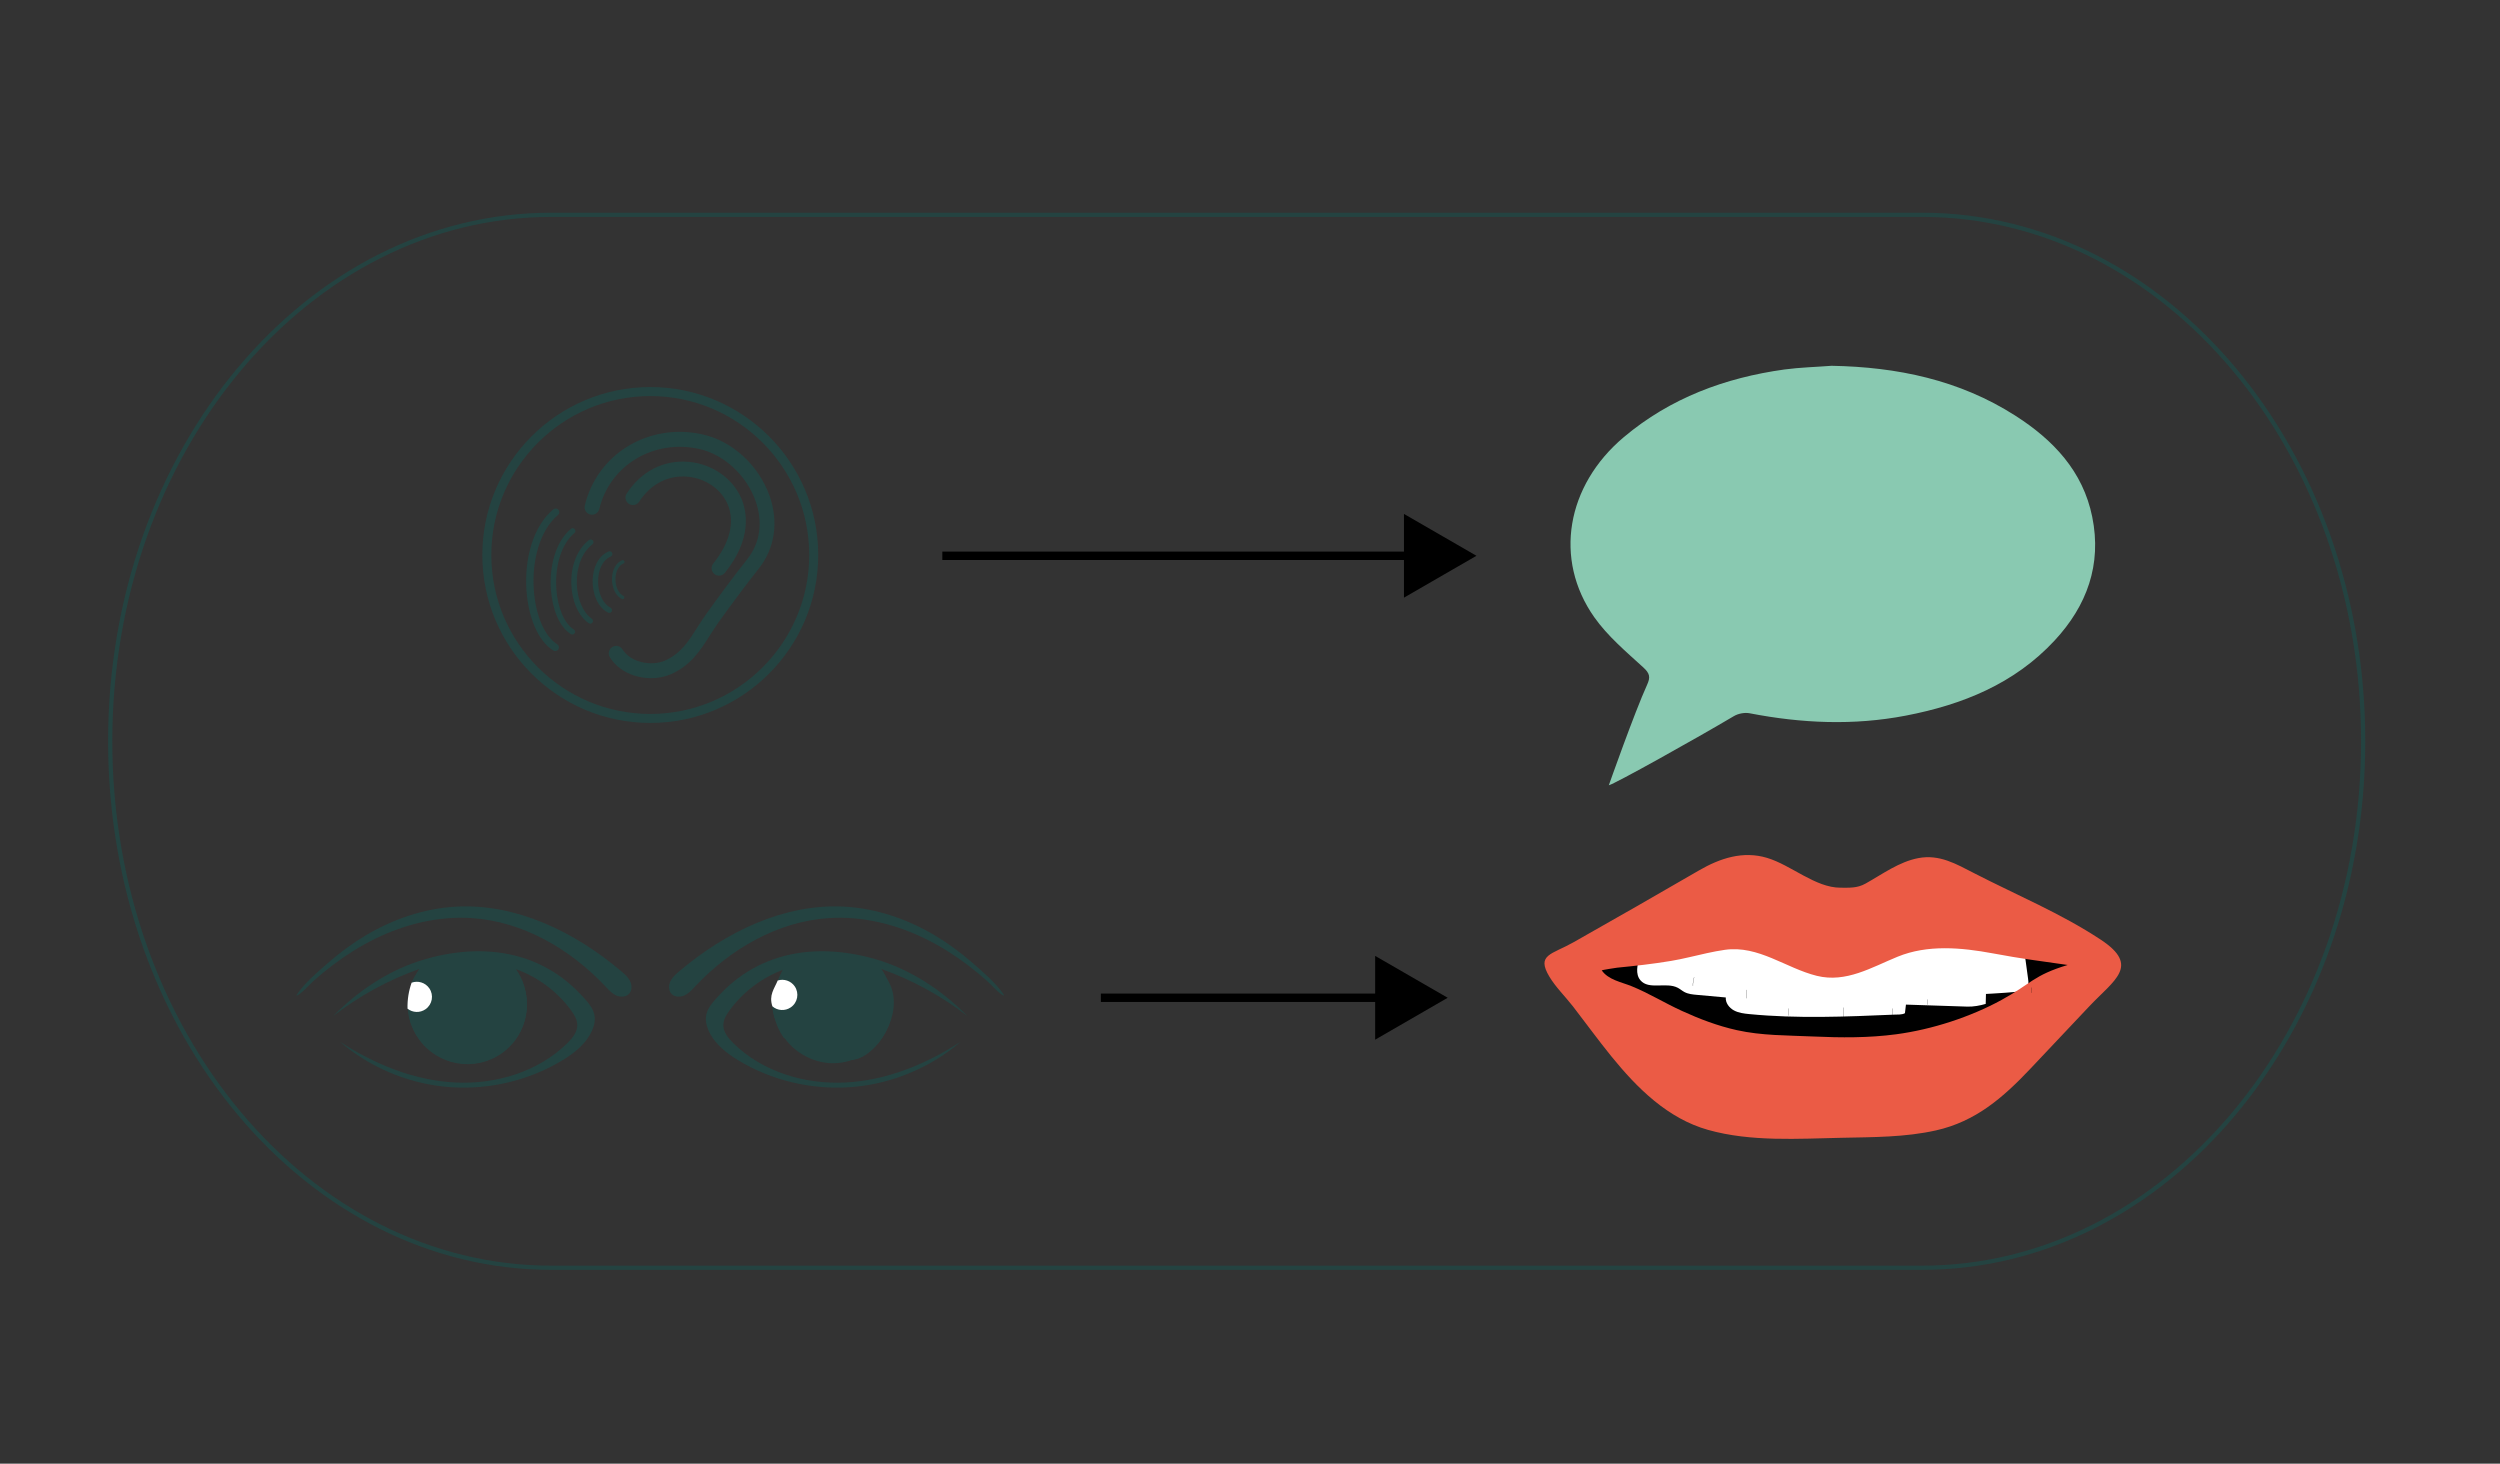 <?xml version="1.0" encoding="utf-8"?>
<!-- Generator: Adobe Illustrator 24.2.0, SVG Export Plug-In . SVG Version: 6.00 Build 0)  -->
<svg version="1.1" id="Layer_1" xmlns="http://www.w3.org/2000/svg" xmlns:xlink="http://www.w3.org/1999/xlink" x="0px" y="0px"
	 viewBox="0 0 595.28 348.51" style="enable-background:new 0 0 595.28 348.51;" xml:space="preserve">
<rect x="0" y="0" width="595.28" height="348.51" fill="#333333" stroke="none"/>
<style type="text/css">
	.st0{fill:none;stroke:#244341;stroke-miterlimit:10;}
	.st1{fill:#244341;}
	.st2{fill:#FFFFFF;}
	.st3{fill:none;stroke:#000000;stroke-width:2;stroke-miterlimit:10;}
	.st4{fill:#EB5B45;}
	.st5{fill:none;stroke:#000000;stroke-width:0.05;stroke-miterlimit:10;}
	.st6{fill:#89C9B1;}
</style>
<path class="st0" d="M131.29,301.87c-58.02,0-105.05-56.13-105.05-125.36S73.27,51.15,131.29,51.15h326.36
	c58.02,0,105.05,56.13,105.05,125.36s-47.03,125.36-105.05,125.36H131.29z"/>
<g>
	<path class="st1" d="M70.59,237.02c-0.01,0-0.02-0.01-0.03-0.02c1.91-2.91,5.01-5.5,7.62-7.78c2.77-2.41,5.73-4.6,8.88-6.48
		c6.51-3.87,13.87-6.42,21.44-6.85c14.44-0.83,28.41,6.05,39.45,15.39c0.8,0.68,1.61,1.4,2.08,2.34c0.49,0.99,0.49,2.31-0.3,3.08
		c-0.78,0.77-2.07,0.76-3.06,0.3s-1.74-1.3-2.49-2.1c-8.36-8.9-19.66-15.5-31.85-16.29c-7.94-0.52-15.93,1.44-23.06,4.95
		c-3.56,1.75-6.93,3.89-10.09,6.28c-1.58,1.2-3.12,2.47-4.6,3.79C73.99,234.17,71.15,237.26,70.59,237.02z"/>
	<path class="st1" d="M139.31,248.05c-1.86,2.27-4.52,3.99-7.01,5.35c-8.03,4.4-17.41,6.29-26.52,5.34
		c-9.11-0.95-17.9-4.74-24.85-10.7c8.19,5.33,17.55,9.18,27.31,9.71s19.93-2.52,26.88-9.39c1.21-1.19,2.38-2.66,2.34-4.35
		c-0.03-1.26-0.72-2.4-1.47-3.42c-3.27-4.48-7.91-7.95-13.14-9.82c3.01,4.21,3.44,10.13,1.07,14.73s-7.44,7.68-12.62,7.67
		c-5.18-0.01-10.23-3.12-12.58-7.73s-1.9-10.53,1.13-14.72c-7.38,2.62-14.34,6.43-20.53,11.23c6.11-6.2,13.6-11.17,21.97-13.57
		c7.39-2.13,15.37-2.67,22.8-0.44c3.55,1.07,6.91,2.75,9.88,4.98c1.55,1.16,2.99,2.47,4.32,3.88c2.51,2.68,4.33,4.67,2.74,8.46
		C140.59,246.27,140,247.2,139.31,248.05z M106.1,239.23c0.03,0.49-0.06,1.04,0.13,1.47c0.37,0.83,0.78,1.63,1.48,2.29
		c1.4,1.33,3.66,1.57,5.07,1.1c1.24-0.42,1.5-0.65,2.45-1.67c0.84-0.9,1.2-1.98,1.24-3.13c0.05-1.49-0.52-2.76-1.63-3.86
		c-2.21-2.19-5.51-1.77-7.32,0.09C106.55,236.51,105.95,237.75,106.1,239.23z M99.11,237.94c-0.14,2.3-0.1,4.42,1.18,6.43
		c1.58-0.72,3.21-1.45,4.94-2.23c-0.56-1.16-0.7-2.38-0.62-3.68c-1.01,0.16-1.84-0.31-2.76-0.25
		C100.97,238.26,100.08,238.05,99.11,237.94z"/>
	<path class="st1" d="M99.66,247.3c4.49,6.44,13.33,8.03,19.76,3.55s7.99-13.33,3.5-19.76c-4.49-6.44-19.79-3.1-19.79-3.1
		C96.7,232.46,95.17,240.86,99.66,247.3z"/>
	<path class="st1" d="M97.07,239.48c0.99,0.78,2.41,0.86,3.5,0.1c1.33-0.93,1.66-2.76,0.73-4.09c-0.78-1.12-2.21-1.53-3.44-1.08
		c0.95-2.71,2.81-4.18,5.34-5.95c2.13-1.48,2.48-0.39,4.89-0.58c1.87-0.15,7-0.75,8.78-0.17c2.83,0.92,4.1,0.68,5.94,3.31
		c4.47,6.41,2.91,15.23-3.5,19.7c-6.41,4.47-15.22,2.89-19.7-3.52C97.97,244.84,97.14,242.15,97.07,239.48z"/>
	<path class="st2" d="M102.21,235.31c1.14,1.63,0.74,3.87-0.89,5c-1.33,0.93-3.07,0.83-4.28-0.13c-0.06-2.11,0.27-4.21,0.97-6.19
		C99.51,233.44,101.25,233.94,102.21,235.31z"/>
	<path class="st1" d="M239.09,237.02c0.01,0,0.02-0.01,0.03-0.02c-1.91-2.91-5.01-5.5-7.62-7.78c-2.77-2.41-5.73-4.6-8.88-6.48
		c-6.51-3.87-13.87-6.42-21.44-6.85c-14.44-0.83-28.41,6.05-39.45,15.39c-0.8,0.68-1.61,1.4-2.08,2.34
		c-0.49,0.99-0.49,2.31,0.3,3.08c0.78,0.77,2.07,0.76,3.06,0.3s1.74-1.3,2.49-2.1c8.36-8.9,19.66-15.5,31.85-16.29
		c7.94-0.52,15.93,1.44,23.06,4.95c3.56,1.75,6.93,3.89,10.09,6.28c1.58,1.2,3.12,2.47,4.6,3.79
		C235.7,234.17,238.54,237.26,239.09,237.02z"/>
	<path class="st1" d="M168.67,245.26c-1.59-3.8,0.23-5.78,2.74-8.46c1.33-1.41,2.77-2.72,4.32-3.88c2.97-2.23,6.32-3.91,9.88-4.98
		c7.43-2.23,15.42-1.69,22.8,0.44c8.36,2.41,15.86,7.37,21.97,13.57c-6.19-4.8-13.15-8.61-20.53-11.23
		c3.03,4.2,3.49,10.11,1.13,14.72s-7.41,7.72-12.58,7.73c-5.18,0.01-10.25-3.07-12.62-7.67s-1.95-10.52,1.07-14.73
		c-5.23,1.87-9.87,5.34-13.14,9.82c-0.74,1.02-1.44,2.16-1.47,3.42c-0.04,1.7,1.13,3.16,2.34,4.35c6.95,6.87,17.12,9.92,26.88,9.39
		c9.76-0.53,19.12-4.38,27.31-9.71c-6.95,5.96-15.74,9.75-24.85,10.7c-9.11,0.95-18.49-0.94-26.52-5.34
		c-2.49-1.36-5.14-3.08-7.01-5.35C169.68,247.2,169.1,246.27,168.67,245.26z M202.18,235.52c-1.82-1.86-5.12-2.29-7.32-0.09
		c-1.11,1.1-1.67,2.37-1.63,3.86c0.04,1.15,0.4,2.24,1.24,3.13c0.95,1.02,1.2,1.24,2.45,1.67c1.4,0.48,3.67,0.23,5.07-1.1
		c0.7-0.66,1.11-1.47,1.48-2.29c0.19-0.43,0.1-0.97,0.13-1.47C203.73,237.75,203.14,236.51,202.18,235.52z M207.84,238.21
		c-0.93-0.06-1.76,0.41-2.76,0.25c0.08,1.29-0.06,2.52-0.62,3.68c1.73,0.78,3.36,1.52,4.94,2.23c1.28-2.01,1.32-4.13,1.18-6.43
		C209.61,238.05,208.72,238.26,207.84,238.21z"/>
	<path class="st1" d="M190.13,227.75c0.35-0.23,15.3-2.82,19.74,3.63c4.44,6.45,2.79,15.28-3.67,19.73
		c-6.47,4.45-19.62-4.06-19.62-4.06C182.14,240.6,183.6,232.1,190.13,227.75z"/>
	<path class="st1" d="M184.96,234.15c1.2-0.38,2.56,0.04,3.31,1.13c0.92,1.34,0.58,3.17-0.76,4.09c-1.13,0.78-2.61,0.66-3.59-0.2
		c-0.07,2.87,1.16,4.91,2.91,7.45c1.47,2.14,2.18,1.23,4.37,2.26c1.7,0.8,6.29,3.16,8.16,3.25c2.97,0.13,4.08,0.81,6.72-1.01
		c6.44-4.43,9.47-14.47,3.65-19.67c-6.27-5.61-9.5-4.78-19.68-3.63C187.19,228.15,185.96,231.68,184.96,234.15z"/>
	<path class="st2" d="M188.3,239.86c1.64-1.13,2.05-3.36,0.93-5c-0.92-1.34-2.58-1.85-4.05-1.39c-0.79,1.95-2.15,3.45-1.27,6.14
		C185.11,240.67,186.92,240.81,188.3,239.86z"/>
</g>
<g>
	<g>
		<line class="st3" x1="224.38" y1="132.34" x2="337.21" y2="132.34"/>
		<g>
			<polygon points="334.3,142.31 351.56,132.34 334.3,122.37 			"/>
		</g>
	</g>
</g>
<g>
	<g>
		<line class="st3" x1="262.13" y1="237.58" x2="330.36" y2="237.58"/>
		<g>
			<polygon points="327.44,247.56 344.71,237.58 327.44,227.61 			"/>
		</g>
	</g>
</g>
<path d="M466.67,217.98c3.37,0.14,6.77,0.34,10.05,1.11c6.4,1.49,12.27,5.16,16.42,10.26c0.49,0.6,0.99,1.31,0.9,2.09
	c-0.1,0.86-0.87,1.46-1.59,1.95c-7.08,4.8-14.83,8.57-21.78,13.55c-3.04,2.17-5.93,4.58-9.22,6.34c-3.08,1.65-6.44,2.69-9.78,3.7
	c-8.9,2.68-18.29,5.18-27.37,3.22c-3.83-0.83-7.45-2.42-10.88-4.32c-1.88-1.04-3.72-2.17-5.73-2.94c-1.96-0.75-4.03-1.14-6.09-1.58
	c-5.59-1.17-11.52-2.93-15.02-7.44c-1.71-2.2-2.67-4.88-4.15-7.25c-1.04-1.66-4.23-3.86-3.56-6.02c0.74-2.39,5.35-2.78,7.36-3.34
	c6.32-1.76,12.71-3.27,19.15-4.55c12.88-2.55,25.94-4.13,39.06-4.72C451.84,217.7,459.26,217.68,466.67,217.98z"/>
<path class="st2" d="M482.3,228.56c0.2,1.5,0.41,2.99,0.61,4.49c0.12,0.91,0.22,1.94-0.36,2.65c-0.43,0.53-9.67,0.97-9.67,0.97
	l-0.06,2.37c-1.32,0.4-2.94,0.69-4.32,0.65c-4.89-0.16-9.78-0.32-14.67-0.48l-0.24,2.04c-0.64,0.4-1.86,0.32-2.61,0.35
	c-11.48,0.49-23,0.98-34.43-0.13c-1.27-0.12-2.58-0.28-3.7-0.89c-1.12-0.61-2.02-1.8-1.92-3.07c-2.29-0.21-4.59-0.41-6.88-0.62
	c-1.01-0.09-2.06-0.19-2.96-0.67c-0.55-0.29-1.03-0.72-1.58-1.01c-2.76-1.45-6.91,0.59-8.92-1.81c-1.23-1.47-0.73-3.67-0.17-5.5
	c9.29-4.2,18.92-6.78,29.08-7.66c7.42-0.64,14.88-0.35,22.32-0.21c8.71,0.17,17.41,0.14,26.12-0.07c3.21-0.08,6.53-0.17,9.48,1.1
	S481.87,225.38,482.3,228.56z"/>
<path class="st4" d="M470.15,207.96c-4.36-2.24-8.31-4.58-13.34-3.64c-4.63,0.87-8.59,3.84-12.62,6.08c-2,1.11-3.76,0.97-5.97,0.97
	c-5.96,0-11.66-5.34-17.43-7.09c-5.77-1.75-11.23,0.07-16.28,3c-9.91,5.76-19.86,11.44-29.83,17.08c-5.23,2.96-8.9,2.91-5.77,8.17
	c1.51,2.53,3.83,4.79,5.65,7.13c3.05,3.94,5.96,7.97,9.1,11.84c6.15,7.58,13.42,14.84,23.08,17.55c10.17,2.86,21.4,2.09,31.83,1.87
	c7.48-0.16,15.03-0.11,22.37-1.75c9.49-2.12,16.03-7.83,22.53-14.71c4.66-4.94,9.32-9.87,13.98-14.81
	c5.94-6.31,12.23-9.64,2.78-15.89C490.76,217.5,480.22,213.14,470.15,207.96z M476.59,238.1c-7.43,4.06-16.49,7.02-25.05,8.17
	c-6.57,0.88-13.22,0.83-19.83,0.53c-6.08-0.28-12.22-0.18-18.19-1.52c-4.5-1-8.83-2.65-13.01-4.56c-4.05-1.84-7.88-4.22-11.99-5.89
	c-2.4-0.98-5.56-1.5-7.13-3.78c-0.04-0.06,3.45-0.62,3.64-0.63c4.21-0.41,8.6-0.9,12.84-1.61c1.45-0.24,2.88-0.55,4.32-0.88
	c2.84-0.65,5.67-1.36,8.55-1.77c7.99-1.12,14.49,4.37,21.88,6.2c6.94,1.72,13.02-2.02,19.21-4.55c7.18-2.94,15.2-2.19,22.65-0.81
	c7.58,1.4,9.61,1.58,17.86,2.77C484.17,232.23,483.68,234.23,476.59,238.1z"/>
<path class="st5" d="M403.11,234.75c-0.06-0.65,0.16-1.42,0.28-2.06"/>
<path class="st5" d="M415.93,237.72c0-0.76,0-1.26,0-2.02"/>
<path class="st5" d="M458.96,239.23c0-0.42,0-0.84,0-1.26"/>
<path class="st5" d="M438.94,242.14c-0.05-0.69-0.02-1.56-0.07-2.24"/>
<path class="st5" d="M425.96,241.83c0-0.5-0.01-1.2-0.01-1.7"/>
<path class="st5" d="M450.72,241.83c0-0.5-0.01-1.2-0.01-1.7"/>
<path class="st5" d="M473.31,239.71c0-0.42,0-0.84,0-1.26"/>
<path class="st5" d="M483.64,236.41c0-0.42,0-0.84,0-1.26"/>
<g>
	<path class="st1" d="M171.21,137.07c-0.39,0-0.78-0.13-1.11-0.39c-0.76-0.61-0.89-1.73-0.27-2.49c3.99-4.97,5.21-9.98,3.43-14.12
		c-1.55-3.63-5.33-6.21-9.61-6.57c-4.58-0.39-8.75,1.78-11.45,5.95c-0.53,0.82-1.63,1.06-2.45,0.53c-0.82-0.53-1.06-1.63-0.53-2.45
		c3.43-5.3,8.8-8.06,14.73-7.56c5.57,0.47,10.5,3.89,12.57,8.71c1.34,3.13,2.61,9.59-3.93,17.74
		C172.25,136.84,171.73,137.07,171.21,137.07z"/>
	<path class="st1" d="M155.03,161.48c-3.75,0-7.71-1.6-9.81-4.98c-0.52-0.83-0.26-1.93,0.57-2.44c0.83-0.52,1.93-0.26,2.44,0.57
		c1.98,3.19,6.96,4.04,10.09,2.67c3.76-1.65,5.59-4.54,7.71-7.88c0.67-1.06,1.37-2.16,2.16-3.26c2.59-3.63,6.5-8.94,9.71-12.97
		c3.09-3.88,3.81-8.82,2.01-13.91c-2.16-6.11-7.55-11.09-13.41-12.38c-10.86-2.4-21.31,3.88-23.8,14.3
		c-0.23,0.95-1.19,1.54-2.14,1.31c-0.95-0.23-1.54-1.18-1.31-2.14c2.94-12.33,15.25-19.77,28.01-16.94
		c7.12,1.57,13.39,7.33,15.99,14.66c2.19,6.19,1.25,12.5-2.58,17.3c-3.17,3.98-7.15,9.39-9.6,12.82c-0.73,1.02-1.4,2.08-2.05,3.1
		c-2.23,3.52-4.53,7.15-9.28,9.23C158.34,161.16,156.71,161.48,155.03,161.48z"/>
	<path class="st1" d="M145.17,131.27c0.25,0,0.49,0.15,0.6,0.4c0.14,0.33-0.02,0.71-0.35,0.85c-2.11,0.89-2.94,3.48-3,5.6
		c-0.11,3.47,1.41,5.81,2.96,6.59c0.32,0.16,0.45,0.55,0.29,0.87c-0.16,0.32-0.55,0.45-0.87,0.29c-2.68-1.34-3.78-4.88-3.68-7.8
		c0.05-1.48,0.38-2.87,0.97-4.02c0.67-1.29,1.64-2.24,2.83-2.74C145,131.28,145.09,131.27,145.17,131.27z"/>
	<path class="st1" d="M140.67,128.45c0.19,0,0.38,0.09,0.51,0.25c0.22,0.28,0.17,0.69-0.12,0.91c-2.43,1.88-3.82,5.37-3.72,9.34
		c0.09,3.68,1.46,6.89,3.58,8.37c0.3,0.21,0.37,0.61,0.16,0.91c-0.21,0.3-0.61,0.37-0.91,0.16c-2.45-1.71-4.04-5.32-4.14-9.41
		c-0.11-4.39,1.47-8.27,4.22-10.4C140.38,128.49,140.53,128.45,140.67,128.45z"/>
	<path class="st1" d="M136.36,125.76c0.19,0,0.37,0.08,0.5,0.23c0.23,0.28,0.19,0.69-0.08,0.92c-1.55,1.3-2.77,3.3-3.52,5.77
		c-0.69,2.3-0.97,4.91-0.79,7.54c0.31,4.54,1.9,8.25,4.15,9.66c0.31,0.19,0.4,0.59,0.21,0.9c-0.19,0.31-0.59,0.4-0.9,0.21
		c-1.34-0.84-2.5-2.33-3.33-4.31c-0.78-1.83-1.27-4.03-1.43-6.36c-0.19-2.78,0.1-5.55,0.84-8c0.82-2.72,2.18-4.93,3.93-6.4
		C136.06,125.81,136.21,125.76,136.36,125.76z"/>
	<path class="st1" d="M148.3,133.38c0.16,0,0.31,0.1,0.38,0.25c0.09,0.21-0.01,0.45-0.22,0.54c-1.34,0.56-1.87,2.2-1.91,3.55
		c-0.07,2.2,0.9,3.68,1.89,4.17c0.21,0.1,0.29,0.35,0.19,0.55c-0.1,0.2-0.35,0.29-0.56,0.18c-1.7-0.85-2.41-3.09-2.35-4.94
		c0.03-0.94,0.25-1.82,0.62-2.55c0.42-0.82,1.05-1.42,1.8-1.73C148.19,133.39,148.24,133.38,148.3,133.38z"/>
	<path class="st1" d="M132.31,121.08c0.25,0,0.49,0.11,0.67,0.31c0.31,0.37,0.26,0.92-0.11,1.23c-2.08,1.74-3.71,4.42-4.71,7.74
		c-0.93,3.09-1.3,6.58-1.05,10.1c0.42,6.09,2.55,11.05,5.57,12.95c0.41,0.26,0.53,0.8,0.28,1.21c-0.26,0.41-0.8,0.53-1.21,0.28
		c-1.8-1.13-3.35-3.13-4.47-5.78c-1.04-2.45-1.7-5.4-1.92-8.53c-0.26-3.73,0.13-7.44,1.12-10.73c1.1-3.65,2.92-6.61,5.27-8.58
		C131.91,121.15,132.11,121.08,132.31,121.08z"/>
	<path class="st1" d="M154.84,172.14c-22.05,0-39.99-17.94-39.99-39.99s17.94-39.99,39.99-39.99s39.99,17.94,39.99,39.99
		S176.89,172.14,154.84,172.14z M154.84,94.31c-20.87,0-37.85,16.98-37.85,37.85S133.97,170,154.84,170s37.85-16.98,37.85-37.85
		S175.71,94.31,154.84,94.31z"/>
</g>
<path class="st6" d="M436.12,87.1c15.6,0.28,30.43,3.35,43.75,11.87c9,5.76,16.11,13.19,18.32,24.12
	c2.3,11.34-1.26,21.13-8.95,29.41c-9.58,10.33-21.96,15.3-35.45,17.9c-12.42,2.39-24.8,1.84-37.17-0.56
	c-1.18-0.23-2.72,0.06-3.75,0.67c-8.75,5.2-28.56,16.26-29.79,16.47c0,0,6.08-17.26,9.12-23.94c0.81-1.78,0.66-2.68-0.9-4.11
	c-4.12-3.76-8.51-7.46-11.69-11.97c-9.71-13.78-6.63-31.38,7.06-42.89c11.07-9.31,24.08-14.12,38.22-16.09
	C428.61,87.48,432.38,87.39,436.12,87.1z"/>
</svg>
